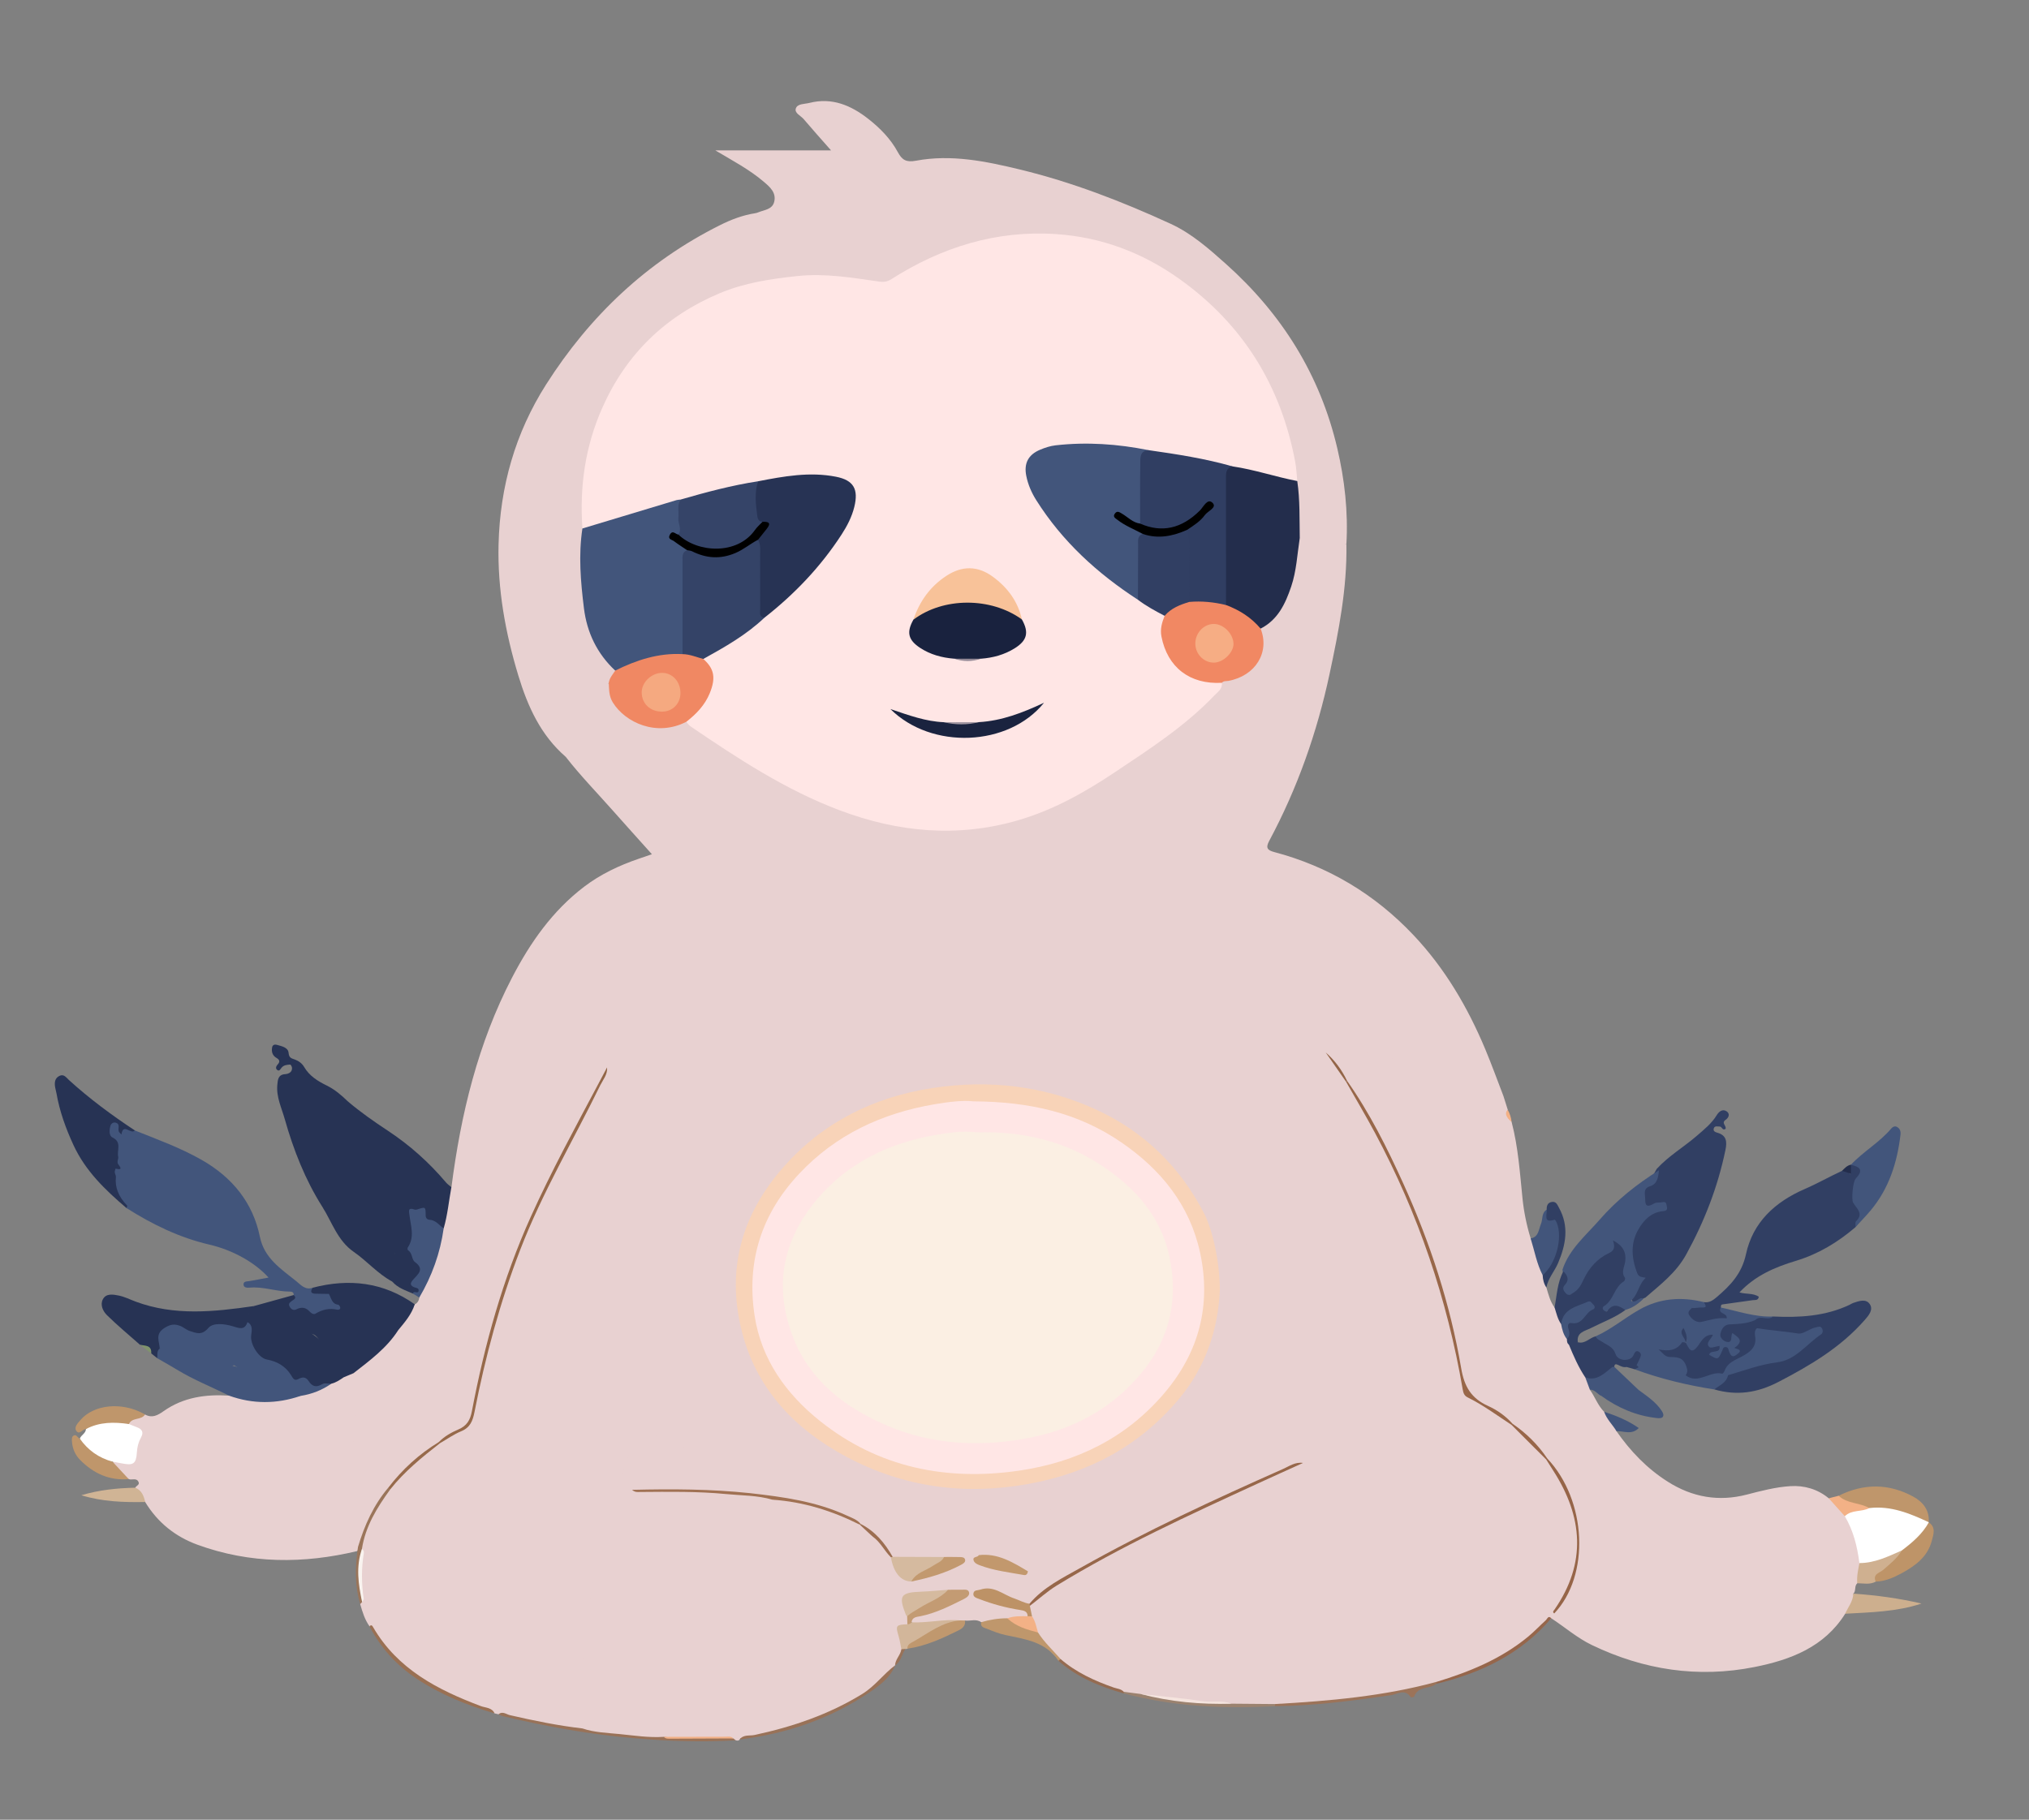 <svg xmlns="http://www.w3.org/2000/svg" id="Calque_1" data-name="Calque 1" viewBox="0 0 1173.05 1052.29"><rect x="0" y="0" width="1173.05" height="1052.29" fill="#808080" stroke="none"/><path d="m778.42,314.71c.42,25.5-4.46,50.3-9.75,75.06-7.22,33.79-18.58,66.08-34.92,96.55-2.15,4.02-.95,5.37,2.93,6.4,31.38,8.31,58.2,24.43,80.45,47.96,18.17,19.22,31.37,41.7,41.54,65.99,3.71,8.86,6.97,17.92,10.43,26.89-1.78,1.62-3.63,1-5.48.17-28-12.52-57.38-20.23-87.42-26.14-15.5-3.05-31.05-3.58-46.65-4.29-5.59-.25-11.15-2.38-17.29-.6,1.62,2.64,4.34,3.7,6,5.79,2.06,2.61,2.7,4.94-1.08,6.47-3.68,1.48-3.74,3.58-1.26,6.24,4.08,4.38,9.4,8.04,8.1,15.36-.22,1.22,1.28,2.36,2.14,3.43,3.12,3.84,6.15,7.67,6.08,13.06-.03,1.98,1.34,3.67,2.41,5.32,2.51,3.87,4.5,7.84,3.64,12.7-.28,1.57.21,3.2,1.05,4.54,4.13,6.63,5.31,14.39,7.66,21.6,2.18,6.7,1.7,14.34,2.02,21.5,1.3,29.44-2.67,58.17-16.73,84.52-6.18,11.58-14.02,22.31-22.94,32.09-24.92,27.35-55.6,45.2-91.08,55.11-2.08.58-4.17,1.24-6.3,1.54-7.53,1.05-12.87,4.36-14.19,12.51-.3,1.85-1.02,3.87-3.21,4.63-2.26.02-4.13-1.14-6.02-2.14-7.16-3.8-14.54-6.77-22.83-6.66-5.94-1.13-11.8-1.1-17.51,1.19-.95.27-1.93.42-2.92.45-9.23-.83-18.5,1.16-27.72-.3-2.91-.83-4.19-3.43-5.77-5.59-4.21-5.77-9.17-10.66-15.47-14.11-15.32-9.53-32.61-12.69-50.04-15.26-4.24-.62-8.48-1.23-12.71-1.95-8.65-7.71-19.56-11.74-29.19-17.85-1.9-1.21-3.21-2.87-4.46-4.64-1.41-2-3.1-3.6-5.62-3.96-3.22-.47-5.35-2.33-6.74-5.14-1.82-3.68-4.15-4.37-7.4-1.56-1.9,1.65-4.2,1.66-5.81-.27-3.64-4.38-4.51-.97-5.67,1.82-6.87,16.56-12.71,33.51-17.24,50.84-6.57,25.17-10.86,50.72-12.14,76.79-.54,11.01-1.5,21.95-.27,32.96.27,2.43-.2,4.72-2.33,6.34-8.84.29-17.13-2.92-25.76-3.97-7.72-.93-14.99-3.95-22.73-4.76-.75-.17-1.51-.34-2.26-.52-7.5-4.17-15.91-6.09-23.69-9.65-19.47-8.93-36.63-20.36-47.17-39.77-.28-.51-.87-.76-1.45-.92-2.79-3.87-4.12-8.35-5.41-12.85.29-.87.64-1.72.78-2.63-2.47-9.52-.72-19.15-.72-28.73,1.88-13.33,8.56-24.42,16.39-34.97,8.38-10.88,18.72-19.63,29.93-27.43,3.59-2.43,7.17-5.04,11.11-6.65,5.21-2.13,6.91-5.73,7.91-10.92,10.17-52.66,26.36-103.21,52.92-150.14,7.06-12.47,12.6-25.77,19.58-38.3,1.67-2.49,2.84-5.26,4.61-8.58-1.84,3.08-2.81,5.77-4.43,8.11-8.21,14.57-14.84,29.93-22.91,44.56-25.07,45.42-40.22,94.27-49.92,144.98-.89,4.63-2.41,8.08-7.38,10.02-4.12,1.61-7.9,4.35-11.57,7-11.22,7.58-21.28,16.44-29.76,27.05-7.15,9.46-13.01,19.58-15.97,31.17-.48,1.86-1.01,3.42-3.37,3.2-4.55-1.33-4.98-5.04-5.09-8.89-.59-20.59.64-41.09,2.87-61.55.68-6.23,1.2-12.49,2.35-18.65.69-3.68,0-6.98-1.79-10.14-.8-3.74,2.18-5.21,4.45-6.87,7.96-5.84,15.12-12.45,20.86-20.52,4.02-4.48,6.47-10.14,10.73-14.45,1.57-.86,2.39-2.21,2.63-3.96-.07-3.08,1.61-5.56,2.82-8.2,4.72-10.34,8.08-21.12,10.13-32.31,1.07-5.67,1.75-11.39,2.97-17.03.48-2.24.72-4.59,2.62-6.24,5.42-42.23,15.28-83.19,35.06-121.26,10.5-20.22,23.38-38.64,41.75-52.59,9.44-7.18,20.09-12.2,31.29-16.05,2.39-.82,4.78-1.65,7.8-2.68-7.93-8.85-15.51-17.24-23.01-25.71-8.97-10.12-18.42-19.82-26.74-30.52-2.48-4.69-.76-8.33,2.92-11.42,4.67-3.92,9.48-7.67,14.4-11.26,3.32-2.43,4.9-4.9,3.47-9.45-1.28-4.1-.16-8.36,4.37-10.64,2.16,3.32,1.4,7.51,3.7,10.96,6.98,10.48,21.14,15.98,33.48,12.57,2.43-.67,4.76-1.87,7.4-1.55,17.39,11.5,34.79,22.98,52.98,33.22,25.47,14.33,52.23,25.14,81.51,27.97,25.03,2.42,49.78-.22,72.79-10.87,35.24-16.31,66.88-38.23,95.41-64.58,2.61-2.41,4.92-5.1,6.44-8.38,1.24-1.84,3.32-1.87,5.17-2.35,6.54-1.68,11.44-5.72,15.54-10.83,2.87-3.57,3.61-7.68,2.51-12.13-.5-2.03-1.78-3.99-.64-6.2,14.04-10.97,18.61-26.32,20.1-43.15.29-3.25.36-6.67,3.04-9.19,9.35-1.35,18.15.73,26.71,4.31Z" style="fill: #e8d1d1;"></path><path d="m336.7,999.51c2.4-4.41-.07-8.82-.07-13.23.05-54.47,10.6-106.78,31.82-156.95.63-1.49,1.05-3.22,2.65-3.62,2.19-.55,2.3,1.74,2.93,2.97,1.9,3.69,3.52,4.04,6.33.56,2.87-3.55,5.8-2.69,7.66,1.39,1.59,3.51,3.13,6.88,8.04,6.09,1.45-.23,2.67.81,3.42,1.98,2.53,3.92,7.11,5.79,9.9,8.55,7.21,7.15,18.84,7.01,24.21,16.19-6.75,1.26-13.47-.16-20.13-.7-15.17-1.22-30.29-.38-45.43-.78,15.07.38,30.13-.36,45.22.83,10.91.86,21.82,1.73,32.69,2.91,7.71,7.8,18.03,10.93,27.77,14.81,7.61,3.03,15.31,6.09,23.48,7.65,2.4.46,4.6.76,6.91-.04,5.93,2.12,7.82,8,11.42,12.29,1.64,2.9,3.39,5.76,4.79,8.77,1.36,2.93,3.33,4.23,6.5,3.73,9.81-1.81,19.27-4.59,28.54-9.75-2.37-2.13-5.58-.6-7.18-2.85,5.74-3.17,11.67-3.2,17.72-1.03-.22,2.22-.18,4.12,2.61,4.97,8.43,2.56,16.9,4.74,25.82,4.41.49-1.04,1.28-2.04,1.43-3.12,1.35-9.76,7.44-13.63,16.68-15.55,28.37-5.89,53.01-19.54,76.01-36.92,14.53-10.97,25.02-25.09,35.5-39.51,9.99-13.74,16.27-29.16,19.46-45.49,3.85-19.69,5.45-39.47,2.91-59.9-1.52-12.25-6.72-22.81-8.93-34.26-1.43-7.41-5.5-13.51-6.58-20.24-1.01-6.25-4.02-10.14-7.42-14.48-.83-1.06-2.27-2.85-1.93-3.42,3.77-6.45-2.52-8.34-5.15-11.84-.7-.93-1.7-1.64-2.46-2.54-3.52-4.14-3.24-6.43,1.79-7.56,5.5-1.24,3-2.93.93-5.03-.41-.42-.82-.85-1.27-1.23-2.03-1.73-6.22-2.87-5.42-5.46,1.01-3.28,5.27-1.85,7.89-1.53,13.58,1.67,27.28,1.36,40.89,3.11,42.54,5.46,65.12,13.19,98.68,25.09,4.02,1.42,7.01,5.31,11.78,4.77.87,2.75,1.74,5.49,2.61,8.24-1.68,3.11,1.36,4.74,2.22,7.06,3.8,14.48,4.76,29.34,6.28,44.15.8,7.82,2.4,15.61,4.73,23.18,4.85,6.07,4.76,13.99,7.79,20.74,1.17,2.41.48,5.14,1.3,7.62,1.18,4.03,2.18,8.13,4.74,11.59,3.22,2.19,3.04,6.11,4.64,9.12,1.15,2.83,2.09,5.75,3.4,8.52.5,1.28.89,2.6,1.48,3.84,2.9,6.32,6.19,12.44,9.3,18.66.89,2.37,2.51,4.59,1.56,7.34,2.94,4.15,4.62,9.13,8.27,12.83,2.91,3.38,6.98,6.01,7.11,11.16,8.07,11.6,17.65,21.61,29.69,29.24,14.23,9.02,29.42,11.66,45.72,7.43,8.29-2.15,16.64-4.34,25.13-4.87,8.01-.51,15.77,1.69,22.22,7.05,4.99,2.18,7.99,6.35,10.78,10.74,5.24,8.3,7.44,17.52,8.28,27.16-.65,3.8-.19,7.85-2.59,11.24-1.87,1.58-.53,4.38-2.29,6,1.8,5.24-.94,8.64-4.72,11.63-12.13,19.3-31.6,26.63-52.37,30.77-32.68,6.51-64.13,1.71-94.14-12.75-8.5-4.09-15.55-10.33-23.37-15.41-6.77,4.71-11.74,11.44-18.66,16.08-15.02,10.08-31.44,16.82-48.72,21.78-30.35,8.44-61.48,10.93-92.76,12.32-7.93-.6-15.85,1.71-23.77.04-10.68-.94-21.43-.98-32.09-2.41-6.97-.94-13.89-2.17-20.88-2.93-3.27.03-6.28-1.34-9.46-1.79-11.28-3.86-22.62-7.57-32.4-14.78-1.74-1.28-3.41-2.6-5.04-4-5.51-4.54-10.11-9.88-13.92-15.91-1.49-3.07-2.35-6.38-3.6-9.55-.13-1.97-1.94-3.74-.73-5.87,9.43-10.38,21.77-16.62,33.73-23.27,35.55-19.78,72.52-36.71,109.49-53.61,3.54-1.62,7.24-2.89,9.36-4.09-17.39,7.41-35.9,15.92-54.25,24.74-24.24,11.65-48.49,23.32-71.75,36.9-9.3,5.43-18.63,10.85-26.29,18.6-6.28.56-11.17-3.27-16.42-5.61-4.23-1.89-8.08-2.6-12.58-.95.41,2.29,2.44,2.29,3.9,2.85,6.44,2.49,13.21,3.75,19.91,5.26,2.79.63,6.25,1.25,3.97,5.66-3.59,1.56-7.56.94-11.23,2.02-5.16-.33-10.17,2.47-15.4.79-2.93-2.15-6.24-.6-9.35-.98-.92.56-1.81,1.18-2.9,1.37-9.05-.83-17.98,2.48-27.05.77-3.86-4.6.58-5.23,3.21-5.83,6.75-1.54,12.94-4.44,19.25-7.06,2.49-1.03,4.98-2.15,7.54-4.65-3.76-1.48-7.03-.63-10.18-.82-6.25.31-12.46,1.06-18.67,1.72-6.19.66-6.52,1.49-4.9,7.59.4,1.51.92,2.99,1.35,4.5.17,1.53.23,3.06-.46,4.49-4.42,1.79-5.35,4.81-3.4,9.08.71,1.55.85,3.35.39,5.09-1.05,3.46-2.89,6.55-4.63,9.68l.04-.05c-12.64,16.63-30.51,25.27-49.48,32.09-12.86,4.63-25.87,8.84-39.63,10.02-.34.03-.59.43-.78.8-.63.83-1.45.71-2.3.46-.99-.28-1.95-.7-2.99-.81-12.76-.17-25.51-.02-38.27-.07-14.93-.67-29.77-2.36-44.6-4.17-1.24-.15-2.25-.58-2.75-1.81Z" style="fill: #e8d1d1;"></path><path d="m351.94,394.92c-1.83,4.51-5.06,8.77-1.4,13.97,1.1,1.56-.1,3.13-1.73,4.37-5.09,3.9-9.74,8.41-15.06,11.94-4.73,3.13-7.3,6.8-6.63,12.5-14.54-12.56-22.03-29.17-27.46-47.08-7.5-24.75-12.06-49.88-11.42-75.85.83-33.33,9.63-64.38,27.51-92.47,25.18-39.56,58.17-70.89,100.37-92.03,6.52-3.27,13.28-5.86,20.54-6.98.58-.09,1.15-.26,1.69-.49,3.52-1.46,8.2-1.6,9.28-6.2,1.22-5.2-2.45-8.42-5.92-11.38-8.52-7.28-18.4-12.45-28.17-18.27h66.92c-5.96-6.78-10.98-12.35-15.82-18.07-1.7-2.01-5.55-3.52-4.49-6.28,1.04-2.73,4.99-2.37,7.82-3.09,13.07-3.32,24.08,1.45,33.96,9.18,6.8,5.32,12.99,11.58,17.14,19.28,2.49,4.64,4.96,6,10.54,4.96,20.31-3.79,40.19.29,59.88,5.05,30.25,7.31,59.15,18.49,87.36,31.46,12.07,5.55,22.05,14.38,31.83,23.11,32.38,28.91,54.52,64.16,64.47,106.69,4.27,18.25,6.33,36.72,5.26,55.48-9.11-.31-17.77-4-26.98-3.59-2.33-2.14-1.89-5.02-1.9-7.69-.03-8.01.1-16.02-1.14-23.97-2.53-34.62-16.2-64.56-38.56-90.74-20.39-23.88-45.74-40.08-76.22-47.9-33.04-8.47-64.83-3.75-95.54,10.05-7.34,3.3-14.65,6.81-21.31,11.44-2.92,2.03-6.02,2.63-9.52,1.93-9.47-1.89-19.09-3.37-28.67-3.55-33.3-.65-64.67,6.19-91.39,27.4-31.69,25.16-47.12,58.58-49.08,98.72-.31,6.29.18,12.53-.15,18.79-1.73,19.3-1.3,38.47,3.82,57.3,1.99,7.32,5.48,13.88,10.97,19.26,1.4,1.37,2.79,2.79,3.43,4.73.13,3.49-1.55,6.03-4.25,8.03Z" style="fill: #e8d1d1;"></path><path d="m204.41,794.07c3.87,4.07,3.33,8.58,2.66,13.86-1.73,13.69-3.05,27.45-4.12,41.24-.99,12.73-.42,25.41-.91,38.09-.14,3.68.54,6.7,4.94,7.25.52.9.42,1.7-.36,2.41-31.13,7.45-61.99,7.45-92.36-3.61-12.92-4.7-23.17-12.9-30.34-24.75-2.23-2.53-4.1-5.3-5.69-8.27.48-1.18,2.62-1.56,1.88-3.26-1.17-2.67-3.84-.96-5.7-1.71-3.95-2.84-9.18-4.61-9.1-10.84,3.56-1.3,7.47,2.35,10.76-.41,3.02-2.53.82-6.93,2.7-9.89,3.74-5.92-1.63-7.58-4.59-10.41,1.02-5.6,5.92-4.72,9.66-5.8,4.11,2.25,7.3.5,10.75-1.94,11.36-8.03,24.31-9.84,37.84-8.97,1.41-1.15,2.99-.79,4.47-.32,12.02,3.86,23.95,2.35,35.86-.51,6.33-1.35,12.24-3.81,17.95-6.82,2.47-1.3,5.02-2.42,7.47-3.76,2.03-.71,3.79-2.5,6.23-1.59Z" style="fill: #e8d1d1;"></path><path d="m226.77,741.1c-8.39-4.48-14.55-11.86-22.26-17.18-9.37-6.47-12.57-17.24-18.2-26.13-9.86-15.57-16.64-32.83-21.67-50.62-1.84-6.53-5-12.83-4.3-19.92.29-2.92.4-5.82,4.62-6.11,1.68-.12,4.05-.99,3.87-3.64-.04-.68-.74-1.9-1.08-1.88-1.78.11-3.67.24-4.95,1.78-.72.86-1.27,2.4-2.63,1.24-1.07-.91-.45-2.19.4-3.12,1.47-1.59,1.06-2.71-.69-3.73-2.35-1.36-3.01-3.52-2.57-6.07.26-1.51,1.49-1.88,2.68-1.54,2.8.81,6.55,1.44,6.85,4.63.28,2.97,1.5,3.12,3.65,3.9,2.07.75,4.12,2.16,5.38,4.33,3,5.16,7.85,8.15,13.04,10.7,4.64,2.28,8.51,5.58,12.17,9.16.62,2.29,2.71,3.14,4.25,4.6,3.9,3.71,9.29,6.13,10.87,11.98.26.95,1.02,1.91,1.99,2.03,6,.77,5.61,5.26,5.86,9.56.37,6.31-1.94,8.28-7.72,6.27-1.31-.46-2.62-.87-4.01-.87-1.55,0-3.79-.23-3.98,1.59-.24,2.33,2.3,1.24,3.53,1.84,7.32,3.57,13.69,8.29,17.79,15.55,2.88,5.1,4.13,10.4,2.77,16.34-1.27,5.56,1.04,11.79-2.76,16.9-4.44,5.97.58,10.16,2.65,14.88.76,1.73,3.2,3.39,1.79,5.17-1.73,2.19-3.32-.79-5.05-1.21-.76-.19-1.5-.44-2.3-.43Z" style="fill: #273354;"></path><path d="m77.95,653.7c13.16,5.27,26.56,10.1,38.87,17.17,17.35,9.97,29.36,24.38,33.45,44.41,2.51,12.31,12.2,18.52,20.93,25.53,2.7,2.17,5.3,5.43,9.63,3.84,2.47,3.57,6.84.86,9.76,2.95,2.04,1.81,3.23,4.39,5.65,5.88,1.18.73,2.01,1.94,1.42,3.49-.48,1.25-1.68,1.79-2.83,1.72-4.17-.26-8.07.61-11.94,2.12-1.72.67-3.39-.41-4.94-1.3-2.25-1.29-4.32-2.94-7.28-1.15-1.34.81-3.02-.26-3.93-1.74-1.03-1.68-1.01-3.27.38-4.82.88-.98,2.51-1.28,2.67-2.91.09-1.59-.88-1.99-2.23-1.99-7.85,0-15.41-3.04-23.35-2.28-1.39.13-3.23-.02-3.4-1.59-.23-2.19,1.84-1.95,3.35-2.21,3.65-.62,7.28-1.33,11.09-2.04-7.59-8.45-20.33-15.83-34.19-19.05-17.38-4.04-33.05-11.7-47.98-21.17-.15-.83-.7-1.33-1.35-1.82-8.95-6.82-9.64-11.4-6.07-21.51,1.84-5.22,3.65-11.57-1.78-16.71-1.96-1.85-2.06-4.71-1.4-7.24.81-3.07,5.14-4.5,6.3-2.08,2.05,4.26,6.13,3.03,9.15,4.5Z" style="fill: #42557b;"></path><path d="m957.85,675.91c6.88-7.52,15.73-12.64,23.32-19.24,4.03-3.51,8.41-6.98,11.31-11.75,1.27-2.09,3.38-3.87,5.77-2.25,2.03,1.37,1.3,3.63-.6,4.91-2.7,1.83.64,3.47-.04,5.19-1.8,1.33-2.03-1.34-3.34-1.31-1.32.03-2.97-.65-3.49,1.17-.42,1.47.88,2.06,2.02,2.37,5.54,1.52,5.71,5.36,4.74,10.05-4.39,21.26-12.1,41.11-22.59,60.23-5.95,10.85-15.06,17.58-23.8,25.2-2.52.46-4.29,4.93-7.05,2.33-2.56-2.42,1.48-4.26,2.08-6.56.95-3.63,1.73-6.29-.33-10.64-6.84-14.42-3.38-28.96,12.65-37.59.61-.33,1.55-.17,1.72-1.2-1.27-1.06-2.59-.34-3.85-.06-2.33.51-5.1,2.68-6.54-.92-1.45-3.64-2.8-7.88,1.06-10.76,3.32-2.47,5.09-5.77,6.94-9.17Z" style="fill: #313f63;"></path><path d="m985.12,753c2.97.46,5.11-.97,7.29-2.82,7.94-6.77,14.58-13.58,17.02-24.93,3.95-18.36,16.67-30.17,33.95-37.66,7.29-3.16,14.29-7.16,21.56-10.51,1.87-.74,3.46-.58,4.84,2.18-1.05-2.57-.85-4.24.35-5.77l-.05.08c2.65-1.48,4.5-.41,5.9,1.91,1.29,2.14.78,3.98-.72,5.93-3.55,4.61-4.55,9.36-.87,14.61,3.39,4.84,1.61,9.38-1.64,13.59-10.2,8.77-21.56,15.61-34.45,19.5-12.11,3.66-23.46,8.45-32.65,18.25,3.72,1.15,7.83.3,11.17,2.47-.26,2.36-2.13,1.83-3.54,2.03-5.8.82-11.61,1.62-17.41,2.44-1.12.16-.91,1.06-.96,1.8.81,2.5,5.71,2.78,4.15,6.1-1.32,2.81-4.7,1.93-7.41,1.67-1.42-.13-2.6.69-3.84,1.24-3.87,1.73-7.33.53-10.32-1.88-2.81-2.27-3.91-4.98.01-7.46,2.27-1.64,5.72-.08,7.62-2.78Z" style="fill: #313f63;"></path><path d="m226.77,741.1c2.98-3.3,4.23,1,6.79,1.52-3.43-6.21-6.73-12.2-10.01-18.13,2.03-2.16,3.02,1.58,4.84.39-.22-2.56-1.18-5.36,1.97-7.18,1.33-.77,1.21-2.27.72-3.72-.94-2.77-.56-5.37-.05-8.35,1.87-10.89-2.7-19.24-11.88-25.27-3.39-2.23-5.5-6.85-10.9-4.97-.91.32-2.73-.94-2.41-2.7.32-1.77,1.02-3.56,3.21-3.65,2.72-.11,5.45-.4,8.09.93,3.73,1.87,6.69-.05,5.84-4.02-.44-2.07-1.04-3.67-.24-5.89.68-1.9-1.76-2.76-3.06-2.51-2.23.42-4.01-.61-4.36-2.08-1.82-7.75-8.4-11.19-13.65-15.85-.74-.66-2.21-1.43-.58-2.72,7.29,6.21,15.13,11.67,23.1,16.93,12.7,8.37,23.89,18.39,33.7,30,.87,1.03,2.04,1.8,3.07,2.69-1.47,7.96-2.19,16.06-4.46,23.86-3.68-.31-6.19-3.15-9.47-4.38-2.87-1.08-1.46-4.06-1.93-6.4-4.75.34-7.01,1.54-6.19,7.38.65,4.68,1.4,9.76-.27,14.76-.86,2.56,1.07,5.59,2.88,7.3,3.38,3.18,2.8,6.01.71,9.3-1.31,2.07-2.48,3.41-.12,6.37,3.32,4.19-1.55,2.83-3.42,3.32-4.25-1.84-8.75-3.24-11.92-6.93Z" style="fill: #273354;"></path><path d="m169.79,748.89c2.16,1.93-.13,2.64-1.1,3.44-1.13.94-2.2,1.55-1.22,3.28.94,1.67,2.33,2.35,3.89,1.54,3.11-1.6,5.62-1.05,7.86,1.47.86.97,2.25,1.61,3.16,1.05,3.97-2.44,8.1-3.32,12.66-2.3.69.15,1.76-.17,1.68-1.15-.05-.63-.71-1.69-1.18-1.74-3.82-.41-3.95-3.88-5.41-6.24-.39-1.93-1.02-3.96,1.36-5.11,2.02-.97,2.54.93,3.68,1.9,3.62,3.1,8.31,4.01,12.72,4.36,4.98.39,12.24,2.08,11.91,4.22-.74,4.83-5.65,5.34-8.9,7.53-1.05.71-2.57.52-4.24,1.74,6.39-1,12.02-1.65,17.34,2.32,1.88,1.4,6.45-1.13,6.2,4.04-6.61,10.33-16.33,17.44-25.79,24.83-1.93.81-3.86,1.62-5.79,2.43-2.07,1-3.86,1.06-4.55-1.62-.89-3.46,4.28-10.9,7.88-11.22,3.11-.28,6.24-.33,10.47-2.49-5.78-.08-9.38-2.18-12.71-5.04-2.67-2.28-4.64-.24-5.53,1.97-2.11,5.27-4.03,3.67-6.96.6-2.46-2.58-3.35-6.73-7.36-7.43.45,2.58,3.52,5.67-.64,8.24-.4.25-.71.52-.49.8,4,5.15.26,6.35-3.76,7.27-5.41,1.25-6-2.99-7.19-6.49-.14-.42-.38-.69-.81-.79-1.18.8-1.35,2.26-2,3.39-1.86,3.27-4.36,2.97-6.94,1.25-3.38-2.25-2.52-6.47-3.33-9.59-.7-2.68,2.31-6.08,5.22-7.96,2.14-1.38,3.47-.06,3.63,2.03.19,2.55,1.24,3.99,3.75,4.4,2.32-8.04,1.36-9.19-6.94-10.26-5.39-.7-11.07-.06-16.09-2.89-1.5-2.8,2.18-3.32,2.38-5.37,7.72-2.14,15.43-4.28,23.15-6.41Z" style="fill: #273354;"></path><path d="m959.14,676.71c-.43,3.72-.82,7.84-4.91,9.15-3.38,1.08-3.5,2.83-3.19,5.69.37,3.45-.74,7.98,5.37,4.34,1.23-.73,3.1-.29,4.6-.68,2.65-.68,2.36,1.46,2.7,2.77.48,1.88-.84,2.28-2.38,2.43-6.84.66-11.11,5.31-14.14,10.58-4.58,7.95-3.98,16.34-.78,24.95,1.03,2.77,2.62,2.4,5.1,2.97-4.35,3.9-4.29,9.66-8.6,13.25,3.16,1.96,4.64-2.64,7.22-1.13-3.3,3.3-7.04,5.84-11.72,6.75-3.43.57-7.13-1.77-10.42,1.17-.83.74-2.27-.13-3.01-1.17-.76-1.07-.81-2.28.08-3.25,3.69-4.02,6.6-8.59,9.66-13.09,2.29-3.36,3.96-15.84,1.79-19.3-.39-.62-.91-1.23-1.85-1.69-.43,3.83-3.51,5.81-6.28,7-7.06,3.01-9.52,9.58-13.13,15.29-1.53,2.42-3.47,4.17-6.02,5.41-1.91.93-3.7,1.39-5.44-.2-1.78-1.63-2.58-3.74-1.25-5.8,1.68-2.61,1.3-5.19.77-7.89,3.97-12,13.57-19.83,21.47-28.9,9.91-11.38,21.6-20.66,34.36-28.63Z" style="fill: #42557b;"></path><path d="m1025.15,761.3c15.16.71,30.09-.11,44.13-6.75.71-.34,1.36-.82,2.09-1.07,3.37-1.14,7.5-2.65,9.68.74,2.08,3.24-.63,6.44-3.06,9.2-13.86,15.77-31.35,26.14-49.79,35.71-12.31,6.39-24.13,8.06-37.1,4.34,4.5-8.12,11.64-12.57,20.58-13.9,6.13-.91,11.58-3.93,17.99-4.32,5.31-.32,10.44-3.55,13.57-8.49,1.96-3.1,6.69-2.63,8.14-6.91-2.96-1.13-5.36.34-7.66,1.42-3.96,1.86-7.78,2.24-11.89.41-3.08-1.37-6.37-1.81-9.78-1.04-2.83.65-5.51.51-7.13-2.49-.56-1.76-.93-3.53-.57-5.38,3.31-2.63,7.33-.08,10.81-1.48Z" style="fill: #313f63;"></path><path d="m77.95,653.7c-2.4,2.62-6.7-4.7-7.74,2.36-.93-.99-1.26-1.22-1.43-1.53-.92-1.71,1.12-4.64-2.08-5.37-1.25-.29-2.49.67-2.81,1.71-.74,2.42-.97,5.91,1.09,6.88,5.66,2.68,2.48,7.46,3.36,11.19.26,1.11-.75,2.42-.23,3.91.31.88,4.05,4.27-1.31,2.94-.17.7-.52,1.41-.46,2.09.08.95.77,1.91.67,2.8q-.98,8.81,6.54,16.53c.15.15-.3.89-.46,1.35-12.23-10.45-23.69-21.38-30.64-36.46-4.47-9.69-8-19.49-9.82-29.96-.2-1.15-.58-2.28-.76-3.43-.42-2.67-.24-5.26,2.55-6.58,2.57-1.21,3.91,1.03,5.45,2.43,11.86,10.8,24.71,20.3,38.08,29.13Z" style="fill: #273354;"></path><path d="m1025.15,761.3c-3.06,2.73-7.43-1.08-10.41,2.08-2.6,3.15-6.2,3.56-9.93,3.64-2.78.06-5.54.12-7.52,2.54-.83,1.02-1.22,2.08-.28,3.16,1.19,1.36,2.05.64,2.62-.64,1.23-2.77,3.13-1.99,4.73-.69,2.11,1.71,3.25,3.97,1.83,6.72-.41.79-2.47,1.1.1,2.2,1.1.47-.13,2.86-1.44,3.88-1.3,1.02-2.75,1.5-4.36.59-1.17-.66-1.56-2.24-3.2-2.8-1.63,2.76-3,5.99-7.11,4.35-1.28-.51-2.84-.93-2.98-2.5-.26-3.05,2.65-2.73,5.1-4.08-6.38,1.79-6.18-1.7-5.66-5.15-2.55,2.71-4.02,7.32-8.58,7.5-2.16.08-3.83-2.5-3.88-5.2,2.34-2.25-.25-4.1-.55-6.03-.23,1.8,2.48,3.15,1.07,5.27-3.42,2.64-5.77,7.37-11.43,6,1.85,1.07,3.92,1.2,5.96,1.48,3.34.45,7.94,5.55,8.22,8.79.19,2.18-2.67,2.31-2.54,4.32-.57,1.56-1.5,3.16-3.31,2.42-7.27-3-15.35-3.62-22.24-7.69-.34-.72-.67-1.56-.4-2.27,1.8-4.76,1.46-8.22-3.98-10.75-3.45-1.6-1.32-5.08.92-5.89,5.4-1.95,10.16-6.6,16.7-4.61-1.62-.78-2.99-1.79-4.42-2.72-1.27-.83-3.12-1.23-2.99-3.23.14-2.09,1.79-3.27,3.51-3.49,6.03-.78,11.62-2.02,16.77-5.89,2.33-1.75,4.37.6,2.62,3.81-1.06,1.24-2.83,2.1-1.34,4.32,1.78,2.65,4.47,4.29,7.17,3.64,4.79-1.15,9.46-2.61,14.37-2.03.44-3.41-5.58-2.32-3.4-6.25,10.01,2.15,19.8,5.64,30.25,5.2Z" style="fill: #42557b;"></path><path d="m146.64,755.3c1.49,2.9-1.69,2.95-2.66,4.35.35,1.69.61,3.37.3,5.1-.97,4.38-4.34,4.84-7.76,4.17-6.21-1.21-11.75-1.86-17.63,2.44-4.52,3.3-9.69-.3-14.28-2.57-5.23-2.59-11.34.3-11.51,5.4-.07,2.13.59,4.27.02,6.42-.48,1.72-.61,3.61-2.29,4.75-1.14-.91-2.27-1.82-3.41-2.73-1.13-3.02-4-3.79-6.52-5.01-6.39-5.66-12.99-11.12-19.07-17.1-2.27-2.23-4.06-5.88-2.38-9.14,1.85-3.59,5.9-2.83,9.04-2.23,3.39.65,6.59,2.3,9.87,3.52,22.47,8.38,45.36,5.94,68.28,2.62Z" style="fill: #273354;"></path><path d="m90.82,785.37c.43-1.87-.44-4.09,1.53-5.53,4.23-5.03,4.74-5.09,9.57-1.11.61.5-.34.53.26.46,9.58-1.24,14.52,9.47,22.99,9.38,7.34-.08,13.68,2.85,20.53,3.74,6.51.84,12.63,3.04,19.04,3.99,2,.3,3.43,1.4,3.73,3.22.57,3.47,2.99,5.5,5.26,7.71-13.79,4.71-27.56,4.8-41.31-.16-10-5.04-20.47-9.14-30.06-15-3.8-2.32-7.7-4.47-11.55-6.7Z" style="fill: #42557b;"></path><path d="m903.85,735.17c2.47,2.45,3.63,4.95.76,7.99-1.53,1.62-.73,3.2.61,4.66,1.72,1.87,2.88.65,4.5-.32,3.28-1.97,4.53-4.87,6.14-8.23,3-6.23,7.83-11.59,14.29-14.6,3.55-1.66,3.48-3.82,2.38-7.37,5.66,2.97,7.92,6.69,6.99,12.62-.45,2.87-2.38,5.94-.07,8.97.28.36-.11,1.8-.58,2.07-5.65,3.33-5.93,10.92-11.47,14.31-1.02.62-1.06,1.56-.18,2.44.61.61,1.62,1.02,2.07.37,3.3-4.68,6.79-3.06,10.37-.49-6.16,4.48-13.3,7.05-20.02,10.46-3.36,1.7-8.28,2.39-7.43,8.11-1.31,1.95-3.23,1.69-5.15,1.41-1.15-.81-1.12-2.04-1.17-3.25.37-1.8-.19-3.52-.46-5.26-.47-3.07.61-4.71,3.81-5.42,4.19-.93,7.16-3.65,10.43-9-6.33,1.08-11.42,2.62-14.35,8.17-.66,1.26-1.38,2.37-2.76,2.9-2.03-2.9-2.75-6.31-3.78-9.6,1.3-7.08,1.55-14.41,5.08-20.94Z" style="fill: #313f63;"></path><path d="m949.74,790.5c6.7,3.61,14.23,4.88,21.26,7.57,2.76,1.06,2.53-1.64,3.55-2.77,1.65-1.08,3.46-.69,5.12-.3,3.68.87,6.57-.86,9.92-1.83,5.68-1.64,9.02-6.25,14.02-8.51,5.84-2.64,10.42-6.37,9.89-13.77-.09-1.24.29-2.85,2.25-2.84,7.9,1.3,15.91,1.8,23.83,3.08,3.1.5,6.64-2.92,10.37-3.58,1.16-.21,2.37-.88,3.21.29.89,1.23.85,3-.3,3.77-8.35,5.58-14.69,14.86-25.29,16.17-9.45,1.17-18.13,4.39-27.06,7.06-.53.16-1.44.26-1.5.55-.99,4.35-4.96,5.71-7.92,8.09-15.74-2.47-31.18-6.15-46.14-11.7.55-1.04,1.48-1.55,2.55-1.89.84-.15,1.61-.03,2.24.61Z" style="fill: #42557b;"></path><path d="m1072.74,709.61c.08-1.15-.31-2.78.31-3.37,4.75-4.55.05-7.57-1.73-10.91-.93-1.74-.18-11.89,1.53-13.74,4.14-4.47,3.4-6.6-2.77-8.03,7.18-7.7,16.6-12.92,23.41-21.05.78-.93,1.98-1.49,3.17-.87,1.77.91,2.32,2.57,2.1,4.47-1.9,16.19-6.68,31.26-17.36,43.97-2.76,3.28-5.76,6.35-8.65,9.51Z" style="fill: #42557b;"></path><path d="m949.74,790.5c-.78.05-1.57.1-2.35.15-1.1.36-1.53-.32-1.82-1.19-.33-1.59.86-2.99.55-5.15-1.95,1.85-3.5,4.18-6.37,3.52-2.75-.63-5.47-1.67-6.87-4.17-1.75-3.12-4.49-4.81-7.34-6.59-1.54-.96-3.76-1.68-2.99-4.33,9.09-4.06,16.68-10.58,25.26-15.43,11.74-6.64,24.33-7.57,37.32-4.31.54,1.27,2.27,3.3-.75,3.1-2.16-.14-4.18.45-6.27.32-.39-1.82.95-5.64-3.32-1.85-3.13,2.78-6.68,6.33-12.05,4.3-1.18-.45-2.96.69-4.47,1.09-1.01.27-1.93.81-2.05,1.85-.15,1.3,1.12,1.23,1.94,1.68,2.54,1.37,4.98,2.94,7.57,5.14-6.41-.97-11.51,2.49-17.13,4.09-1.88.53-3.43,1.41-4,3.04-.87,2.5,1.9,2.15,2.92,2.51,8.22,2.84,2.86,7.94,2.22,12.24Z" style="fill: #42557b;"></path><path d="m230.2,769.25c-1.53-1.5-2.57-4.3-5.48-1.44-.75.74-3.33.37-2.79-1.49.7-2.4-.52-1.65-1.5-1.36-1.22.36-3.29,3.36-2.34-1.2.37-1.79-1.35-.7-2.41-.44-3.79.94-7.62,1.17-11.77-.33,4.09-2.71,8.71-3.53,12.24-6.53.95-.81,2.71-.93,2.64-2.55-.07-1.72-1.81-.92-2.77-1.32-3.31-1.4-6.61-3.99-10.09-.33-2.49-4.87-8.39-2.29-11.75-5.42-2.76-2.57-2.88-2.44-4.06,1.4-2.49-.04-4.98-.12-7.48-.12-2.91,0-3.42-1.17-1.82-3.48,21.07-5.45,40.88-3.22,58.97,9.61-1.85,5.86-5.79,10.39-9.61,15Z" style="fill: #273354;"></path><path d="m238.69,748.03c.52-1.9,2.92.27,3.28-1.38.43-1.99-1.4-1.78-2.61-2.3-2.57-1.11-2.14-2.49-.46-4.42,2.61-3,6.85-5.9.95-10.17-1.9-1.37-1.31-5.19-3.97-6.77-.28-.16-.37-1.22-.13-1.58,4.11-6.03,1.74-12.4.98-18.65-.28-2.31-1.06-4.71,2.85-3.34.51.18,1.2.12,1.72-.05,4.78-1.58,4.76-1.6,4.8,3.57.01,1.38.91,2.33,2.12,2.4,3.73.2,5.68,3.13,8.28,5.06-2,14.25-6.78,27.53-14.08,39.92-1.25-.76-2.49-1.52-3.74-2.27Z" style="fill: #42557b;"></path><path d="m74.53,823.48c1.44.58,2.86,1.21,4.33,1.73,3.12,1.12,4.48,2.79,2.61,6.15-1.42,2.56-2.14,5.4-2.32,8.39-.43,6.79-1.99,7.85-8.95,6.45-1.71-.34-3.43-.64-5.14-.96-6.96.87-17.04-6.23-18.91-13.32.76-2.12,3.43-3,3.55-5.53,5.76-5.91,15.98-7.11,24.85-2.92Z" style="fill: #fff;"></path><path d="m1063.01,864.95c14.51-7.23,29.08-7.19,43.23.57,5.43,2.98,9.41,7.78,8.83,14.82-.26.17-.53.35-.79.52-1.65.39-3.16-.16-4.51-.94-8.98-5.16-18.75-6.67-28.92-6.42-4.72-1.13-9.16-3.15-13.87-4.37-1.99-.51-4.23-1.3-3.97-4.18Z" style="fill: #bf966b;"></path><path d="m922.54,772.74c.64,1.89,2.49,2.3,3.9,3.28,2.84,1.97,6.25,2.81,7.62,7.09,1.24,3.89,7.72,4.28,9.86,1.36.94-1.29,1.29-4.04,3.54-2.83,2.24,1.21.79,3.4.04,5.14-.39.89-.86,1.74-1.29,2.61-2.29,2.18-4.58-.57-6.87,0-7.71-1.29-14.69-5.18-22.34-6.64,5.4,2.18,12.15,1.46,15.35,7.99-4.13,6.9-10.4,9.21-15.8,5.84-3.96-5.93-6.8-12.42-9.49-18.99,1.35-1.81,3.45-.87,5.15-1.41,4.21,1.17,6.78-2.62,10.33-3.42Z" style="fill: #313f63;"></path><path d="m947.29,803.72c4.83,3.6,9.95,6.89,13.37,12.05.79,1.19,1.5,2.67.53,3.76-.57.64-2.18.63-3.27.51-11.82-1.31-22.41-5.79-32-12.74-1.31-4.43,4.87-10.03,10.28-9.05,2.6.47,5.36.94,7.26,3.31.92,1.15,1.98,2.47,3.83,2.16Z" style="fill: #42557b;"></path><path d="m1115.07,880.33c4.37,2.87,2.7,7.09,1.8,10.6-2.37,9.3-9.55,14.54-17.46,18.84-4.65,2.53-9.51,4.67-14.96,4.85-2.09-2.3-2.16-2.56.08-5,2.79-3.04,6.46-5.11,9.24-8.2,1.58-1.75,3.36-3.31,4.73-5.24,5.93-4.9,10.75-10.97,16.65-15.9l-.08.04Z" style="fill: #be9468;"></path><path d="m891.89,737.44c-3.47-6.71-4.72-14.15-6.96-21.27,4.7-.84,4.57-5.14,5.94-8.33,1.18-2.75.2-6.36,3.33-8.33,1.15,1.87,1.05,4.13,4.34,4.95,4.14,1.03,4.27,5.94,4.51,9.35.62,8.78-4.12,15.92-8.54,23-.5.8-1.59,1.08-2.62.63Z" style="fill: #42557b;"></path><path d="m1066.75,933.19c1.68-3.83,4.6-7.16,4.72-11.63,13.23.91,26.35,2.67,39.44,5.74-14.39,4.75-29.31,5.05-44.16,5.88Z" style="fill: #cdaf8e;"></path><path d="m74.53,823.48c-8.54-1.23-16.94-1.29-24.85,2.92-1.98.02-3.84,3.59-5.56,1.04-1.45-2.15.79-4.38,2.31-6.18,7.65-9.04,23.65-10.73,36.4-3.87.34.19.67.4,1.01.6-2.15,3.45-7.52,1.45-9.31,5.5Z" style="fill: #bf966b;"></path><path d="m46.13,831.92c4.71,6.7,11,11.16,18.91,13.32,3.12,3.36,6.25,6.72,9.37,10.08-11.18.98-20.32-3.26-28.04-11.02-2.86-2.88-4.44-6.45-4.75-10.52-.1-1.35-.32-3.06,1.13-3.71,1.56-.7,2.1,1.46,3.38,1.84Z" style="fill: #bf966b;"></path><path d="m600.12,944.03c3.63,5.7,8.6,10.26,13.01,15.3-.21.56-.61.93-1.18,1.1-7.28-11.05-19.18-12.49-30.68-14.93-3.61-.77-7.11-2.18-10.55-3.57-1.61-.65-4.12-.95-3.45-3.85,4.93-1.47,9.96-2.27,15.11-2.26,5.92,2.73,12.35,4.34,17.75,8.2Z" style="fill: #bf976c;"></path><path d="m526.97,938.16c9.44.42,18.77-1.99,28.22-1.12.31,1.25-.48,1.98-1.46,2.07-11.53,1.09-19.73,8.92-29.15,14.28l-.51.19h-.54c-.77.6-1.58.64-2.41.11-.5-2.44-.84-4.92-1.53-7.3-1.89-6.46-1.72-6.78,5.01-7.14.66-.66,1.38-1.18,2.38-1.09Z" style="fill: #d2b69a;"></path><path d="m78.24,860.3c3.67,1.54,4.92,4.74,5.69,8.27-12.44.25-24.8-.18-36.92-3.91,10.23-3.06,20.67-4.13,31.23-4.36Z" style="fill: #d0b495;"></path><path d="m891.89,737.44c7.72-6.74,11.71-21.51,8.15-30.34-.28-.68-1.03-1.86-1.23-1.79-6.91,2.27-4.25-2.97-4.61-5.81-.05-2.14.45-3.96,2.88-4.42,2.58-.49,3.24,1.56,4.19,3.27,6.01,10.79,4.04,21.41-.49,32.07-2.05,4.81-5.8,8.8-6.76,14.12-1.44-2.14-2.02-4.55-2.14-7.09Z" style="fill: #313f63;"></path><path d="m1099.57,896.57c-2.74,4.6-6.88,7.8-10.83,11.26-1.93,1.69-6.32,2.41-4.28,6.79-3.43,1.88-7.1.97-10.7.93-.4-3.98.56-7.81,1.24-11.68,8.15-2.57,16-6.13,24.57-7.31Z" style="fill: #cfb090;"></path><path d="m947.29,803.72c-4.32,1.86-5.81-3.3-9.63-3.79-4.88-.63-11.52,2.51-11.74,7.37-2.39-1-3.79-3.79-6.77-3.71-.87-2.34-1.74-4.69-2.61-7.03,6.79,2.23,10.93-2.39,15.48-5.97.38-.43.81-.5,1.29-.17,4.66,4.43,9.32,8.87,13.98,13.3Z" style="fill: #42557b;"></path><path d="m424.03,1005.3c.43.36.86.71,1.29,1.07-19.42,1.2-38.81.48-58.18-1.16-25.8-2.18-51.19-6.77-76.35-12.77-.9-.21-1.72-.75-2.58-1.13,2.32-1.96,4.49.03,6.55.51,13.87,3.19,27.79,6.06,41.95,7.69,6.91,2.35,14.21,2.54,21.32,3.24,8.53.84,17.09,2.2,25.73,1.63,10.1,1.26,20.24.17,30.36.56,3.3.13,6.63-.44,9.91.37Z" style="fill: #997258;"></path><path d="m524.59,953.39c-.1-2.48,1.91-3.21,3.56-4.15,8.65-4.88,16.57-11.38,27.05-12.21.91.02,1.81.05,2.72.07.39,3.06-1.46,4.59-3.88,5.78-9.42,4.63-18.91,9.05-29.45,10.51Z" style="fill: #c0986e;"></path><path d="m213.63,940.45c1.11-1.26,1.68-.19,2.14.6,14.13,24.23,37.25,36.14,62.24,45.55,2.77,1.04,6.38.77,7.93,4.2-15.88-4.68-31.13-10.83-45-20.02-11.71-7.75-20.81-17.88-27.31-30.33Z" style="fill: #9a7053;"></path><path d="m427.61,1005.91c2.18-3.03,5.73-1.99,8.59-2.61,22.02-4.72,43.04-11.87,62.35-23.75,7.3-4.49,12.23-11.51,18.96-16.55-2.82,7.1-8.71,11.49-14.63,15.5-22.76,15.42-48.06,24.09-75.27,27.41Z" style="fill: #997258;"></path><path d="m737.09,985.41c31.47-1.77,62.8-4.5,93.37-12.82.4.24.54.48.4.72-.13.24-.26.36-.4.36-3.83,3.28-10.82,1.15-12.91,7.52-.09.27-1.82.46-2.01.17-3.37-5.06-7.71-1.59-11.4-1.06-22.24,3.25-44.5,6.14-67.02,6.33-.38-.26-.52-.53-.4-.8.11-.28.23-.42.36-.42Z" style="fill: #9c7359;"></path><path d="m830.47,973.68c0-.36,0-.72,0-1.08,19.09-5.81,37.38-13.27,52.97-26.13,3.63-2.99,6.86-6.46,10.35-9.62.79-.71,1.32-2.89,3.07-1.05-17.56,20.62-40.59,31.68-66.39,37.88Z" style="fill: #96664b;"></path><path d="m737.09,985.41c.02.41.03.82.05,1.23-29.5,1.61-58.74.3-87.46-7.37-.31-.22-.41-.43-.3-.64.11-.21.21-.31.32-.31,3.2.42,6.41.83,9.61,1.25,17.41,3.31,34.99,5.14,52.7,5.63,8.36.07,16.72.14,25.08.21Z" style="fill: #9b826f;"></path><path d="m206.63,896.93c.12-.8.24-1.61.36-2.41,3.74-12.49,8.99-24.21,17.52-34.26.52.21.86.59,1.03,1.11-7.57,10.45-14.31,21.3-16.3,34.39-1.26,10.22-1.08,20.43.13,30.63-.38.4-.76.8-1.14,1.2-3.03-10.09-2.91-20.35-1.6-30.67Z" style="fill: #9a755a;"></path><path d="m1063.01,864.95c4.96,4.73,12.16,3.9,17.72,7.13.17,2.65-2.06,2.44-3.54,2.66-3.57.54-6.92,2.23-10.62,2.05-3.1-3.46-6.19-6.91-9.29-10.37,1.91-.49,3.82-.98,5.73-1.47Z" style="fill: #f3b186;"></path><path d="m934.54,827.57c-2.29-3.77-5.65-6.87-7.11-11.16,6.97,2.25,13.7,4.97,20,9.39-4.17,4.22-8.7,1.63-12.89,1.77Z" style="fill: #42557b;"></path><path d="m649.69,978.32c0,.32-.01.64-.01.96-13.75-3.94-26.8-9.26-37.73-18.84.39-.37.79-.73,1.18-1.1,9.03,7.78,19.63,12.61,30.75,16.52,1.98.69,4.25.75,5.81,2.46Z" style="fill: #956b51;"></path><path d="m933.31,790.42c-.43.06-.86.11-1.29.17-4.92-4.42-11.42-5.42-18.83-8.37,10.31-.38,17.78,3.75,25.65,6.29,1.05.24,1.96.59,1.56,1.97-1.82.42-3.34-.44-4.88-1.16-1.23-.58-2.2-.71-2.21,1.11Z" style="fill: #313f63;"></path><path d="m873.92,648.84q-5.05-4.35-2.22-7.06c1.2,2.21,1.98,4.55,2.22,7.06Z" style="fill: #f3b186;"></path><path d="m940.4,790.47c-.52-.66-1.04-1.32-1.56-1.97,2.6-.89,4.82,1.32,7.36.89.4.42.79.85,1.19,1.27-.81.38-1.63.75-2.44,1.13-1.52-.44-3.04-.88-4.55-1.31Z" style="fill: #313f63;"></path><path d="m521.12,953.69c.8-.04,1.61-.09,2.41-.13-2.31,2.98-2.47,7.33-6.06,9.49.11-3.55,3.2-5.94,3.65-9.36Z" style="fill: #997258;"></path><path d="m1070.12,673.49v5.24c-1.97-.62-3.57-1.13-5.18-1.64,1.5-1.52,2.93-3.16,5.18-3.59Z" style="fill: #232d4c;"></path><path d="m80.9,777.63c2.92.69,6.89.03,6.52,5.01-2.17-1.67-4.34-3.34-6.52-5.01Z" style="fill: #80936c;"></path><path d="m336.73,305.61c-1.72-24.19,1.59-47.5,11.51-69.84,13.81-31.11,36.51-53,67.71-66.15,14.37-6.06,29.55-8.35,45.07-9.99,16.1-1.7,31.6.97,47.24,3.2,2.86.41,4.88,0,7.09-1.41,29.1-18.54,60.75-28.39,95.38-26.04,25.94,1.76,49.71,10.67,70.96,25.8,36.77,26.17,58.84,61.7,67.13,105.92.68,3.64.81,7.38,1.19,11.07-2.45,1.78-4.95.6-7.36,0-10.11-2.53-20.21-5.08-30.41-7.2-13.54-3.13-27.11-6.15-40.93-7.8-2.35-.28-4.65-.68-6.88-1.44-17.61-3.52-35.39-4.06-53.26-2.96-1.75.11-3.46.68-5.16,1.18-10.3,2.99-13.55,9.28-9.88,19.27,3.43,9.35,9.13,17.34,15.45,24.88,13.44,16.04,29.12,29.59,46.44,41.28,5.03,4,11.51,5.91,15.84,10.94-2.88,14.17,1.73,25.28,13.76,33.24,3.81,2.52,8.06,3.88,12.7,3.92,2.1.02,4.35-.34,6.1,1.37.44,3.57-2.39,5.28-4.37,7.35-16.95,17.75-37.43,30.97-57.66,44.47-17.34,11.57-35.38,21.71-55.61,27.62-35.1,10.25-69.45,7.01-103.16-5.65-31.29-11.75-59.04-29.98-86.48-48.66-.93-.64-1.57-1.71-2.34-2.59-.08-2.6,2.23-3.5,3.68-4.93,3.08-3.05,5.75-6.37,7.7-10.23,3.77-7.48,3.36-14.57-2.11-21.14,1.09-2.91,3.92-3.85,6.3-5,10.75-5.17,19.98-12.47,29.04-20.06,16.74-14.59,32.77-29.82,44.63-48.89,3.25-5.22,5.85-10.66,6.91-16.74,1.14-6.52-1.31-10.56-7.69-12.49-11.83-3.57-23.72-1.6-35.57-.14-3.89.48-7.73,1.31-11.6,1.95-14.96,2.55-29.5,6.84-44.18,10.56-16.83,4.11-33.18,9.85-49.78,14.74-2.39.7-4.77,2.11-7.36.59Z" style="fill: #ffe6e5;"></path><path d="m563.47,608.68c38.34-.7,71.23,9.44,100.68,29.3,28.05,18.91,48.15,44.52,55.67,78.14,8.4,37.56.87,71.91-23.78,101.97-24.86,30.32-56.69,48.93-95.17,56.21-18.55,3.51-37.14,4.39-56.07,2.73-31.17-2.73-59.22-13.47-84.15-31.73-22.05-16.14-39.03-36.54-47.58-63.29-4.53-14.17-7.39-28.44-6.59-43.25,1.01-18.85,6.75-36.38,15.49-53.12,6.73-12.88,15.36-24.16,25.96-33.93,17.42-16.04,37.4-27.81,60.17-34.51,18.86-5.55,38.01-9.4,55.37-8.51Z" style="fill: #e8d1d1;"></path><path d="m712.56,269.7c12.7,1.85,24.87,6.05,37.44,8.47,1.62,10.93,1.24,21.95,1.44,32.94-1.45,9.4-1.87,18.99-4.95,28.09-3.36,9.92-7.67,19.2-17.68,24.31-2.49.15-3.84-1.7-5.35-3.15-3.29-3.15-7.14-5.42-11.16-7.46-2.09-1.06-4.27-2.06-4.9-4.7-1.09-11.72-.36-23.46-.47-35.19-.11-11.93-.29-23.87.14-35.8.12-3.34-.41-8.01,5.49-7.52Z" style="fill: #232d4c;"></path><path d="m708.81,349.87c7.8,2.89,14.6,7.24,20,13.64,5.44,13.69-2.96,27.35-18.61,30.22-1.31.24-2.77-.12-3.79,1.11-18.54,1.06-31.48-8.96-34.93-26.76-.84-4.34.3-8.12,1.84-11.96,2.74-6.86,9.16-7.91,15.17-9.62,7.06-.62,14.1-1.05,20.33,3.37Z" style="fill: #f18863;"></path><path d="m406.61,381.07c6.37,5.59,7.34,10.99,3.7,19.86-2.83,6.88-7.78,11.99-13.52,16.46-17.1,8.83-35.24.54-42.5-11.18-2.28-3.69-2.12-7.42-2.35-11.29.39-2.83,2.28-4.86,3.74-7.13,1.3-2.77,4.1-3.48,6.52-4.65,10.25-4.93,21.06-7.08,32.44-6.31,4.41.24,8.91.23,11.98,4.24Z" style="fill: #f08863;"></path><path d="m347.06,627.54c-15.49,31.72-33.58,62.16-46.32,95.23-11.73,30.45-20.16,61.8-26.41,93.75-1.02,5.19-2.49,8.99-7.74,11.16-4.31,1.78-8.2,4.58-12.27,6.92-.57.09-.78-.14-.62-.7,3.21-3.3,7.23-5.54,11.31-7.29,4.89-2.09,6.84-5.42,7.79-10.43,7.37-38.79,17.89-76.68,34.16-112.75,11.85-26.28,25.67-51.59,39.18-77.05.5.22.81.6.92,1.14Z" style="fill: #96694a;"></path><path d="m526.88,914.54c-6.06-.07-10.22-4.99-11.82-14.01.23-.55.57-.63,1.03-.25,9.9.04,19.79.07,29.69.1.49,3.32-2.22,4.2-4.3,5.46-4.85,2.93-10,5.35-14.61,8.69Z" style="fill: #d5ba9f;"></path><path d="m446.58,867.24c-8.7-2.57-17.75-2.38-26.65-3.25-16.63-1.62-33.34-1.33-50.03-1.21-1.28,0-2.67.32-4.48-1.24,23.25-.57,45.73-.45,68.17,1.91,19.19,2.17,38.28,4.77,56.06,12.98,2.8,1.29,5.85,2.26,7.92,4.81-.22.23-.44.46-.66.69-2.09.7-3.85-.3-5.58-1.17-12.24-6.1-25.34-9.31-38.71-11.6-2.1-.36-4.35-.25-6.03-1.92Z" style="fill: #a07153;"></path><path d="m594.3,908.68c-.26,1.25-.78,2.39-2.28,2.12-8.65-1.54-17.41-2.54-25.71-5.69-1.55-.59-3.1-1.38-3.47-2.92-.55-2.25,2.45-1.44,3.04-2.9,10.93-1.27,19.65,4.13,28.43,9.38Z" style="fill: #c2986d;"></path><path d="m526.88,914.54c2.72-5.15,8.41-6.26,12.73-9.22,2.19-1.51,4.95-2.22,6.18-4.93.79-.02,1.58-.04,2.37-.06,2.15.02,4.29.04,6.44.07,1.38.02,3.08-.01,3.38,1.59.28,1.5-1.26,2.32-2.45,2.96-9.01,4.79-18.7,7.58-28.65,9.6Z" style="fill: #c2996f;"></path><path d="m225.53,861.38c-.34-.37-.69-.74-1.03-1.11,8.11-10.59,17.8-19.43,29.21-26.36.2.23.41.46.62.69-10.38,8.08-20.57,16.38-28.8,26.78Z" style="fill: #976a4b;"></path><path d="m209.36,926.41c-2.2-10.2-3.66-20.41-.13-30.63,1.02.54,1.25,1.51,1.1,2.48-1.43,8.72-1.37,17.43-.06,26.15.09.61-.59,1.33-.91,2Z" style="fill: #f9f3ef;"></path><path d="m516.09,900.28c-.35.06-.69.15-1.03.25-3.81-3.75-6.07-8.87-10.59-12-3.13-1.53-6.67-2.62-7.32-6.81.15-.15.29-.31.42-.48,8.35,4.23,14.02,11.07,18.52,19.04Z" style="fill: #9c6e51;"></path><path d="m347.06,627.54c-.31-.38-.61-.76-.92-1.14,1.61-3.05,3.23-6.11,4.84-9.16.32,4.16-2.3,7.02-3.92,10.3Z" style="fill: #916546;"></path><path d="m1066.57,876.79c3.94-3.92,9.71-2.34,14.16-4.71,12.48-1.48,23.51,3.12,34.42,8.21-3.75,6.81-9.53,11.69-15.59,16.28-7.88,3.47-15.65,7.33-24.57,7.31-1.21-9.53-3.46-18.73-8.43-27.1Z" style="fill: #fff;"></path><path d="m497.14,881.72c2.44,2.27,4.88,4.54,7.32,6.81-.99,2.14-2.73,2.85-4.85,2.18-10.94-3.46-22.06-6.4-32.5-11.33-6.14-2.89-12.96-4.35-18.22-9.06-1.02-.92-2.36-1.42-2.3-3.08,17.89,1.21,34.62,6.45,50.56,14.48Z" style="fill: #e8d1d1;"></path><path d="m873.86,823.95c-8.35-5.45-16.37-11.45-25.36-15.88-2-.99-2.49-2.55-2.86-4.68-8.95-52.12-25.68-101.59-50.67-148.22-5.36-10-11.16-19.76-16.76-29.63.2-.18.39-.35.59-.53,13.07,18.55,23.15,38.78,32.48,59.33,15.53,34.24,27.19,69.85,33.5,106.94,1.8,10.55,5.77,17.3,15.44,21.69,5.24,2.38,10.26,5.83,14.22,10.34.16.54-.01.77-.58.65Z" style="fill: #986749;"></path><path d="m595.2,927.39c8.04-9.56,19.14-14.92,29.66-20.84,37.85-21.29,77.25-39.49,116.93-57.09,3.63-1.61,6.98-4.15,11.54-3.47-8.82,4.01-17.66,7.97-26.47,12.03-39.42,18.14-78.91,36.16-116,58.91-5.54,3.4-10.28,7.8-15.44,11.67-.34-.22-.48-.47-.43-.75.06-.3.13-.45.23-.45Z" style="fill: #97674a;"></path><path d="m526.97,938.16c-.57.84-1.39,1.16-2.38,1.09-.04-1.53-.08-3.05-.13-4.58-.5-2.62,1.76-3.31,3.28-4.16,6.76-3.79,13.25-8.06,20.37-11.18,2.54-.01,5.09-.07,7.63-.02,1.69.04,4.06-.55,4.53,1.57.41,1.84-1.64,3.11-3.12,3.85-8.02,4-16.03,8.07-24.92,9.87-2.31.47-4.8.43-5.26,3.54Z" style="fill: #c39b73;"></path><path d="m595.2,927.39c.07.4.13.8.2,1.21.42,2.04.85,4.07,1.27,6.11-.86.59-1.69.58-2.51-.09-.17-2.81-2.02-3.24-4.41-3.61-8.13-1.25-16.04-3.42-23.72-6.38-1.54-.59-3.8-1.14-3.2-3.48.45-1.77,2.46-1.42,3.91-1.91,7.71-2.61,13.24,2.97,19.65,5.1,2.94.97,5.65,2.66,8.81,3.07Z" style="fill: #bd9266;"></path><path d="m548.12,919.33c-4.5,5.05-11.02,6.96-16.48,10.51-2.42,1.57-5.08,2.77-7.16,4.83-.26-.29-.62-.53-.75-.87-4.4-11.06-3.11-12.94,8.81-13.37,5.2-.19,10.39-.72,15.58-1.1Z" style="fill: #d5ba9f;"></path><path d="m902.55,765.71c1.14-9.01,8.96-10.05,15.3-12.91,1.92-.87,2.32.82,3.25,1.56,1.19.94,1.12,2.4-.13,2.86-4.69,1.76-5.7,9.16-12.47,7.85-1.84-.36-2.39,1.43-1.73,3.31.73,2.08,1,4.2-.9,5.94-2.02-2.51-2.74-5.54-3.33-8.6Z" style="fill: #42557b;"></path><path d="m894.55,843.42c22.88,24.19,24.84,67.65,4.03,89.59-1.28-.87-.29-1.61.18-2.29,18.62-26.95,16.34-53.68-.76-80.29-1.37-2.14-2.72-4.29-4.08-6.44-.11-.55.1-.74.64-.57Z" style="fill: #966548;"></path><path d="m594.17,934.62c.84.03,1.67.06,2.51.09,1.95,2.81,2.46,6.16,3.45,9.32-6.42-1.64-12.75-3.48-17.75-8.2,3.83-1.42,7.82-1.22,11.79-1.21Z" style="fill: #f3b186;"></path><path d="m712,985.2c-17.83.55-35.42-1.07-52.7-5.63,12,1.34,24.04,2.37,35.97,4.17,5.59.84,11.32-.7,16.73,1.47Z" style="fill: #f5e4de;"></path><path d="m874.44,823.3c7.95,5.46,14.72,12.1,20.11,20.12-.21.19-.42.38-.63.57-6.69-6.68-13.37-13.36-20.06-20.04.2-.21.39-.42.58-.64Z" style="fill: #986649;"></path><path d="m424.03,1005.3c-12.15.05-24.31.11-36.46.15-1.36,0-2.78.12-3.81-1.08,11.75-.03,23.51-.08,35.27-.07,1.7,0,3.57-.51,5,.99Z" style="fill: #f3b186;"></path><path d="m778.21,625.53c-3.92-5.64-7.85-11.29-11.77-16.93,5.35,4.63,9.36,10.17,12.35,16.4-.21.16-.41.33-.59.53Z" style="fill: #936547;"></path><path d="m394.6,378.26c-13.94-.75-26.66,3.44-38.93,9.52-10.47-9.79-16.33-21.97-18.07-36.06-1.89-15.32-3.23-30.69-.88-46.11,18.12-5.47,36.24-10.95,54.37-16.4.73-.22,1.53-.22,2.29-.32.21,6.51,1.85,13.03,0,19.53-.91,1.29-2.81.93-3.88,1.93,2.05,3.97,9.02,3.8,7.59,10.06-1.5,15.3-.22,30.62-.71,45.91-.13,4.02,1.1,8.3-1.77,11.94Z" style="fill: #42557b;"></path><path d="m173.73,807.23c-4.37-.38-6.28-2.66-6.26-7.14,0-1.25-1.07-4.33-3.72-1.57-.88.92-1.75,1.03-1.86-.56-.27-3.77-2.64-1.56-4.26-1.56-1.99,0-5.03,2.62-5.26-2.1-.02-.33-1.72-.91-2.57-.82-5.71.63-8.03.12-13.98-3.71-1-.64-1.26.31-1.83.35-4.68.35-8.82.44-13.74-1.76-4.25-1.9-7.59-3.86-10.88-6.98-2.52-2.39-5.78-1.65-8.13,2.31-.3-7.43-1.69-7.85-8.89-3.86-.2-4.23-2.99-8.39,2.94-12.04,3.44-2.12,5.77-2.21,8.8-1.09,1.99.74,3.67,2.37,5.69,3,3.74,1.16,6.83,2.76,10.75-1.84,2.67-3.12,9.32-2.36,14.18-.88,3.48,1.06,6.78,2.5,8.36-2.46,4.17.22,4.06,3.68,3.52,6.01-1.84,7.91,3.88,11,8.93,13.85,5.03,2.84,10.81,4.36,14.04,9.75.3.5.79,1.25,1.25,1.1,7.46-2.51,12.27,7.71,19.94,4.15.2-.09.58.43.79.78-5.38,3.75-11.33,6.05-17.79,7.06Z" style="fill: #42557b;"></path><path d="m191.52,800.17c-1.93-.06-3.92-.52-5.74.51-3.11,1.76-5.34.99-7.3-1.98-1.72-2.6-3.52-2.57-6.26-1.12-2.13,1.13-3-.85-3.89-2.29-3.26-5.28-8.12-8.04-14.1-9.14-4.67-.86-9.57-8.67-9.03-13.75.29-2.76,1.24-5.98-2.13-7.87.21-1.65-.61-3.49.92-4.89,5.8,2.24,11.99,2.73,17.98,2.35,4.12-.26,6.16,2.04,8.16,4.18,2.43,2.6-1.3,5.27-1.25,8.23.03,1.53-2.68.93-3.9.59-2.11-.57-3.01-2.61-2.72-4.63.14-.98.66-1.73-.29-2.49-7.53,5.21-8.08,8.74-1.8,11.74-.58,1.81-3.39-1.01-3.33,1.47.04,1.57,1,3.12,2.78,3.38,1.11.16,2.55,1.71,3.47-.43.3-.7,1.05-1.25,1.2-1.95.43-2.07.37-4.78,3.19-4.7,3.14.08,1.19,3.09,1.87,4.67,1.4,3.25,1.71,5.78,6.9,3.73,4.67-1.84,3.8-2.48.92-4.72-.84-.65-1.43-1.47-.68-2.47q3.9-5.12-.8-8.94,2.92-1.31,15.64,11c.89-1.59,1.87-3.12,2.65-4.76,1.78-3.75,3.74-3.69,6.73-1.02,2.93,2.61,5.75,6.17,10.73,3.97,1.58-.7,1.79.94,1.79,2.13,0,1.38-.01,2.69-1.97,2.93-2.49.3-4.94,1.08-7.44,1.27-4.41.34-4.37.23-5.26,4.71-.09.45-1.27.59-1.73,1.08-2.78,2.91-3.15,5.1,1.81,5.52-2.2,1.54-4.42,3.06-7.1,3.67Z" style="fill: #273354;"></path><path d="m195.76,770.78c-.27-2.83-2.2-5.83.62-8.05.33-.26,2.2.53,2.41,1.16,1.04,3.01-1.66,4.64-3.04,6.89Z" style="fill: #273354;"></path><path d="m1015.75,768.07c-1.55,1.4-1.23,3.31-1,4.96.9,6.36-3.5,9.15-7.94,11.52-3.87,2.07-8.06,3.44-9.73,8.09-.24.68-1.07,1.81-1.36,1.73-7.17-1.85-13.88,6.46-21.16.94,1.17-1.77,1.18-2.9.3-5.39-1.95-5.51-5.77-5.03-9.75-5.24-2.52-.13-3.58-2.05-6.19-4.33,6.11,1.2,10.54.44,13.54-4.1.19-.28,1.38.09,2.11.16h-.01c1.9,3,2.97,7.67,7.37,1.5,1.7-2.39,3.55-6.22,8.35-6.07-.77,2.5-4.52,4.61-2.05,7.12.84.85,3.79-.37,5.88-.66.83,5.06-5.45,1.81-5.96,5.17,5.09,2.94,5.13,2.96,7.46-2.2.48-1.06.53-2.41,2.12-2.3,1.56.11,1.52,1.53,1.93,2.57.78,1.97,1.73,3.87,4.17,1.95,1.42-1.11,3.96-2.62-.25-3.68-1.61-.4-.27-.69.22-1.12,4.52-4.03.52-5.57-2.21-7.83-1.28,1.89.43,5.79-3.23,5.12-1.92-.35-4.19-2.44-3.73-4.62.52-2.5,2.02-5.34,5.18-5.49,5.1-.23,10.17-.4,14.94-2.49,1.77,1.25.95,3.06,1,4.68Z" style="fill: #313f63;"></path><path d="m974.56,776.41c.02-2.87-4.45-5.09-1.25-8.47q2.94,5.68,1.24,8.46h.01Z" style="fill: #313f63;"></path><path d="m657.88,346.82c-23.46-15.23-43.72-33.72-58.75-57.54-2.73-4.32-4.78-9.01-5.79-14.05-1.46-7.25,1.09-12.24,7.93-15.14,2.86-1.21,5.94-2.22,9-2.57,18.05-2.04,35.96-.79,53.73,2.79-2.43,3.74-3.1,7.84-3.13,12.27-.07,9.57.67,19.17-.45,28.71-1.27,3.3-3.55,2.29-5.78,1.28-2.48-1.12-4.4-3.28-7.33-3.67,2.74,2.6,5.82,4.69,9.35,6.19,2.38,1.01,4.93,2.01,3.82,5.51-1.4,9.31-.34,18.66-.72,27.98-.11,2.85.55,5.91-1.88,8.25Z" style="fill: #42557b;"></path><path d="m438.28,278.31c14.88-2.9,29.81-5.6,44.98-2.64,10.28,2,13.19,7.22,10.64,17.51-1.44,5.79-4.15,11-7.35,15.93-12.08,18.62-27.2,34.46-44.64,48.13-4.3,1.12-3.86-2.37-4.05-4.56-.51-5.83-.17-11.7-.21-17.56-.04-6.83.08-13.66-.2-20.47-.55-3.08,1.18-5.28,3.09-7.28,2.87-3.01,1.26-4.24-1.81-5.05-4.6-6.06-4.84-19.25-.45-23.99Z" style="fill: #273354;"></path><path d="m659.16,302.79c0-11.55-.1-23.1.09-34.65.05-3.29-.43-7.42,4.75-7.83,16.34,2.34,32.65,4.83,48.56,9.39-4.21,1.07-3.76,4.5-3.76,7.6-.02,24.19,0,48.38.01,72.57-6.98-1.7-14.04-2.4-21.21-1.79-2.39-2.34-1.82-5.39-1.88-8.24-.24-10.47.38-20.96-.5-31.41-.14-2.73,1.63-4.2,3.65-5.59,3.9-2.69,6.95-6.28,10.02-9.87-2.85,1.16-4.66,3.6-6.78,5.63-7.73,7.41-17.01,9.33-27.25,7.68-2.25-.36-4.75-.8-5.71-3.49Z" style="fill: #303e62;"></path><path d="m438.27,312.11c1.74,3.07,1.17,6.44,1.19,9.71.05,10.12-.01,20.23.04,30.35.01,1.98-.82,4.53,2.41,5.06-10.44,9.91-22.83,16.92-35.29,23.83-3.98-1.04-7.8-2.75-12.01-2.8,0-17.87-.02-35.75,0-53.62,0-2.51-.52-5.27,2.66-6.5,2.4-1.85,4.47-.11,6.54.72,10.27,4.14,19.41,1.08,28.21-4.27,1.96-1.19,3.58-3.17,6.27-2.48Z" style="fill: #344367;"></path><path d="m590.79,358.2c4.23,7.5,3.06,12.22-4.21,16.73-5.96,3.7-12.52,5.47-19.47,5.99-5.16.73-10.32.77-15.48-.02-7.07-.55-13.79-2.37-19.74-6.3-6.91-4.57-7.87-9.07-3.81-16.25,3.94-6.93,10.95-8.66,17.88-9.9,12.3-2.2,24.56-2.23,36.37,2.79,3.52,1.49,6.49,3.6,8.45,6.96Z" style="fill: #19223e;"></path><path d="m438.28,278.31c-2.18,6.57-1.33,13.24-.49,19.87.21,1.63.71,3.52,3.05,3.57-2.52,7.67-8.41,12.16-15.41,14.9-10.31,4.02-20.42,2.45-29.9-3.1-1.65-.97-3.43-2.06-3.36-4.43,2.3-3.15-.32-6.31.03-9.47.4-3.58-.86-7.34,1.18-10.74,14.79-4.27,29.65-8.26,44.89-10.59Z" style="fill: #354468;"></path><path d="m686.33,306.41c2.4,8.89.75,17.96,1.16,26.94.22,4.9.09,9.82.11,14.73-5.37,1.6-10.51,3.6-14.29,8.04-5.32-2.8-10.63-5.64-15.43-9.3.04-10.55.06-21.1.12-31.65.01-2.48-.58-5.26,2.67-6.42.87-.44,1.94-1,2.75-.73,7.3,2.41,14-.29,20.8-2.25.79-.23,1.51.08,2.11.64Z" style="fill: #313f63;"></path><path d="m590.79,358.2c-17.92-12.99-45.46-12.92-62.7.15,3.5-10.59,9.68-19.21,19.05-25.35,9.02-5.91,18.08-5.94,26.86.5,8.49,6.23,14.49,14.23,16.79,24.7Z" style="fill: #f8c299;"></path><path d="m566,417.59c13.08-.77,25.08-5.33,37.59-11.21-20.48,25.47-65.01,27.3-88.8,3.65,10.64,3.6,20.37,7.17,30.82,7.6,6.8.63,13.6.69,20.4-.05Z" style="fill: #1a233f;"></path><path d="m566,417.59c-6.79,1.72-13.59,1.65-20.4.05,6.8-.02,13.6-.03,20.4-.05Z" style="fill: #a397a2;"></path><path d="m551.63,380.9c5.16,0,10.32.02,15.48.02-5.16,1.82-10.32,1.75-15.48-.02Z" style="fill: #958a97;"></path><path d="m705.24,745.99c-.95,22.33-7.92,44.35-23.95,63.35-22.88,27.11-52.02,42.46-86.64,48.77-36.98,6.74-72.3,1.92-105.27-15.67-30.19-16.11-52.65-39.79-60.86-74.03-8.46-35.28.58-66.48,24.55-93.64,22.97-26.02,52.33-40.39,85.93-45.57,32.77-5.05,65.07-1.36,95.39,12.76,27.13,12.63,47.67,32.66,61.54,59.29,5.36,10.28,9.3,28.97,9.3,44.75Z" style="fill: #f8d3b8;"></path><path d="m713.14,372.15c.19,4.97-5.7,10.84-11.07,11.02-5.79.2-10.78-4.63-11-10.64-.23-6.23,4.73-11.69,10.66-11.72,5.55-.03,11.18,5.57,11.41,11.34Z" style="fill: #f6ad84;"></path><path d="m393.41,400.76c.02,6.06-4.54,10.73-10.53,10.77-6.88.05-11.77-4.49-11.89-11.02-.11-5.87,5.67-11.44,11.84-11.41,5.98.03,10.56,5.08,10.58,11.67Z" style="fill: #f5a980;"></path><path d="m392.17,309.11c11.12,10.66,34.07,11.95,44.3-2.63,1.22-1.74,2.9-3.16,4.37-4.73,3.29-.13,5.3.5,2.45,4.07-1.68,2.1-3.35,4.2-5.03,6.3-4.47,2.3-8.24,5.61-13.03,7.65-8.81,3.75-16.91,3.12-25.16-.99-.84-.42-1.88-.43-2.83-.63-2.55-1.73-5.17-3.37-7.62-5.23-1.16-.88-3.76-1.06-2.35-3.69,1.6-2.99,3.27-.25,4.9-.1Z"></path><path d="m686.33,306.41c-8.29,3.65-16.76,5.42-25.66,2.34-4.9-2.67-10.18-4.67-14.63-8.15-1.19-.93-2.88-1.71-1.46-3.65,1.33-1.82,2.73-.71,4.05.06,3.46,2.01,6.26,5.23,10.53,5.77,12.54,5.5,23.97,2.9,34.49-7.51,2.12-2.09,4.4-7.39,7.37-4.5,2.8,2.72-2.74,4.71-4.44,7.07-2.64,3.66-6.52,6.07-10.25,8.56Z"></path><path d="m562.85,636.88c32.65.2,60.51,6.65,85.32,23.64,22.99,15.74,39.73,36.34,45.67,63.94,6.48,30.16-.51,57.4-20.68,81.15-22.17,26.1-51.04,40.05-84.14,44.85-41.84,6.06-81.05-1.76-114.74-28.57-19.67-15.66-34.14-35.64-38.02-61.12-4.76-31.23,3.87-58.69,25.76-82.01,21.33-22.73,47.93-34.96,78.03-40.16,8.41-1.45,17.1-2.45,22.8-1.71Z" style="fill: #ffe6e5;"></path><path d="m564.38,654.82c26.88-.73,50.69,4.92,71.96,18.83,19.38,12.68,34.53,29.18,39.65,52.64,5.49,25.2.36,48.06-16.43,68.1-19.41,23.18-44.76,34.79-74.16,38.7-24.53,3.27-48.65,1.29-71.54-8.27-29.36-12.25-51.82-31.57-59.25-64.16-5.83-25.58,1.48-48.11,18.16-67.6,17.98-21.01,41.68-32.17,68.53-36.81,8.05-1.39,16.32-2.41,23.08-1.44Z" style="fill: #fbefe3;"></path></svg>
